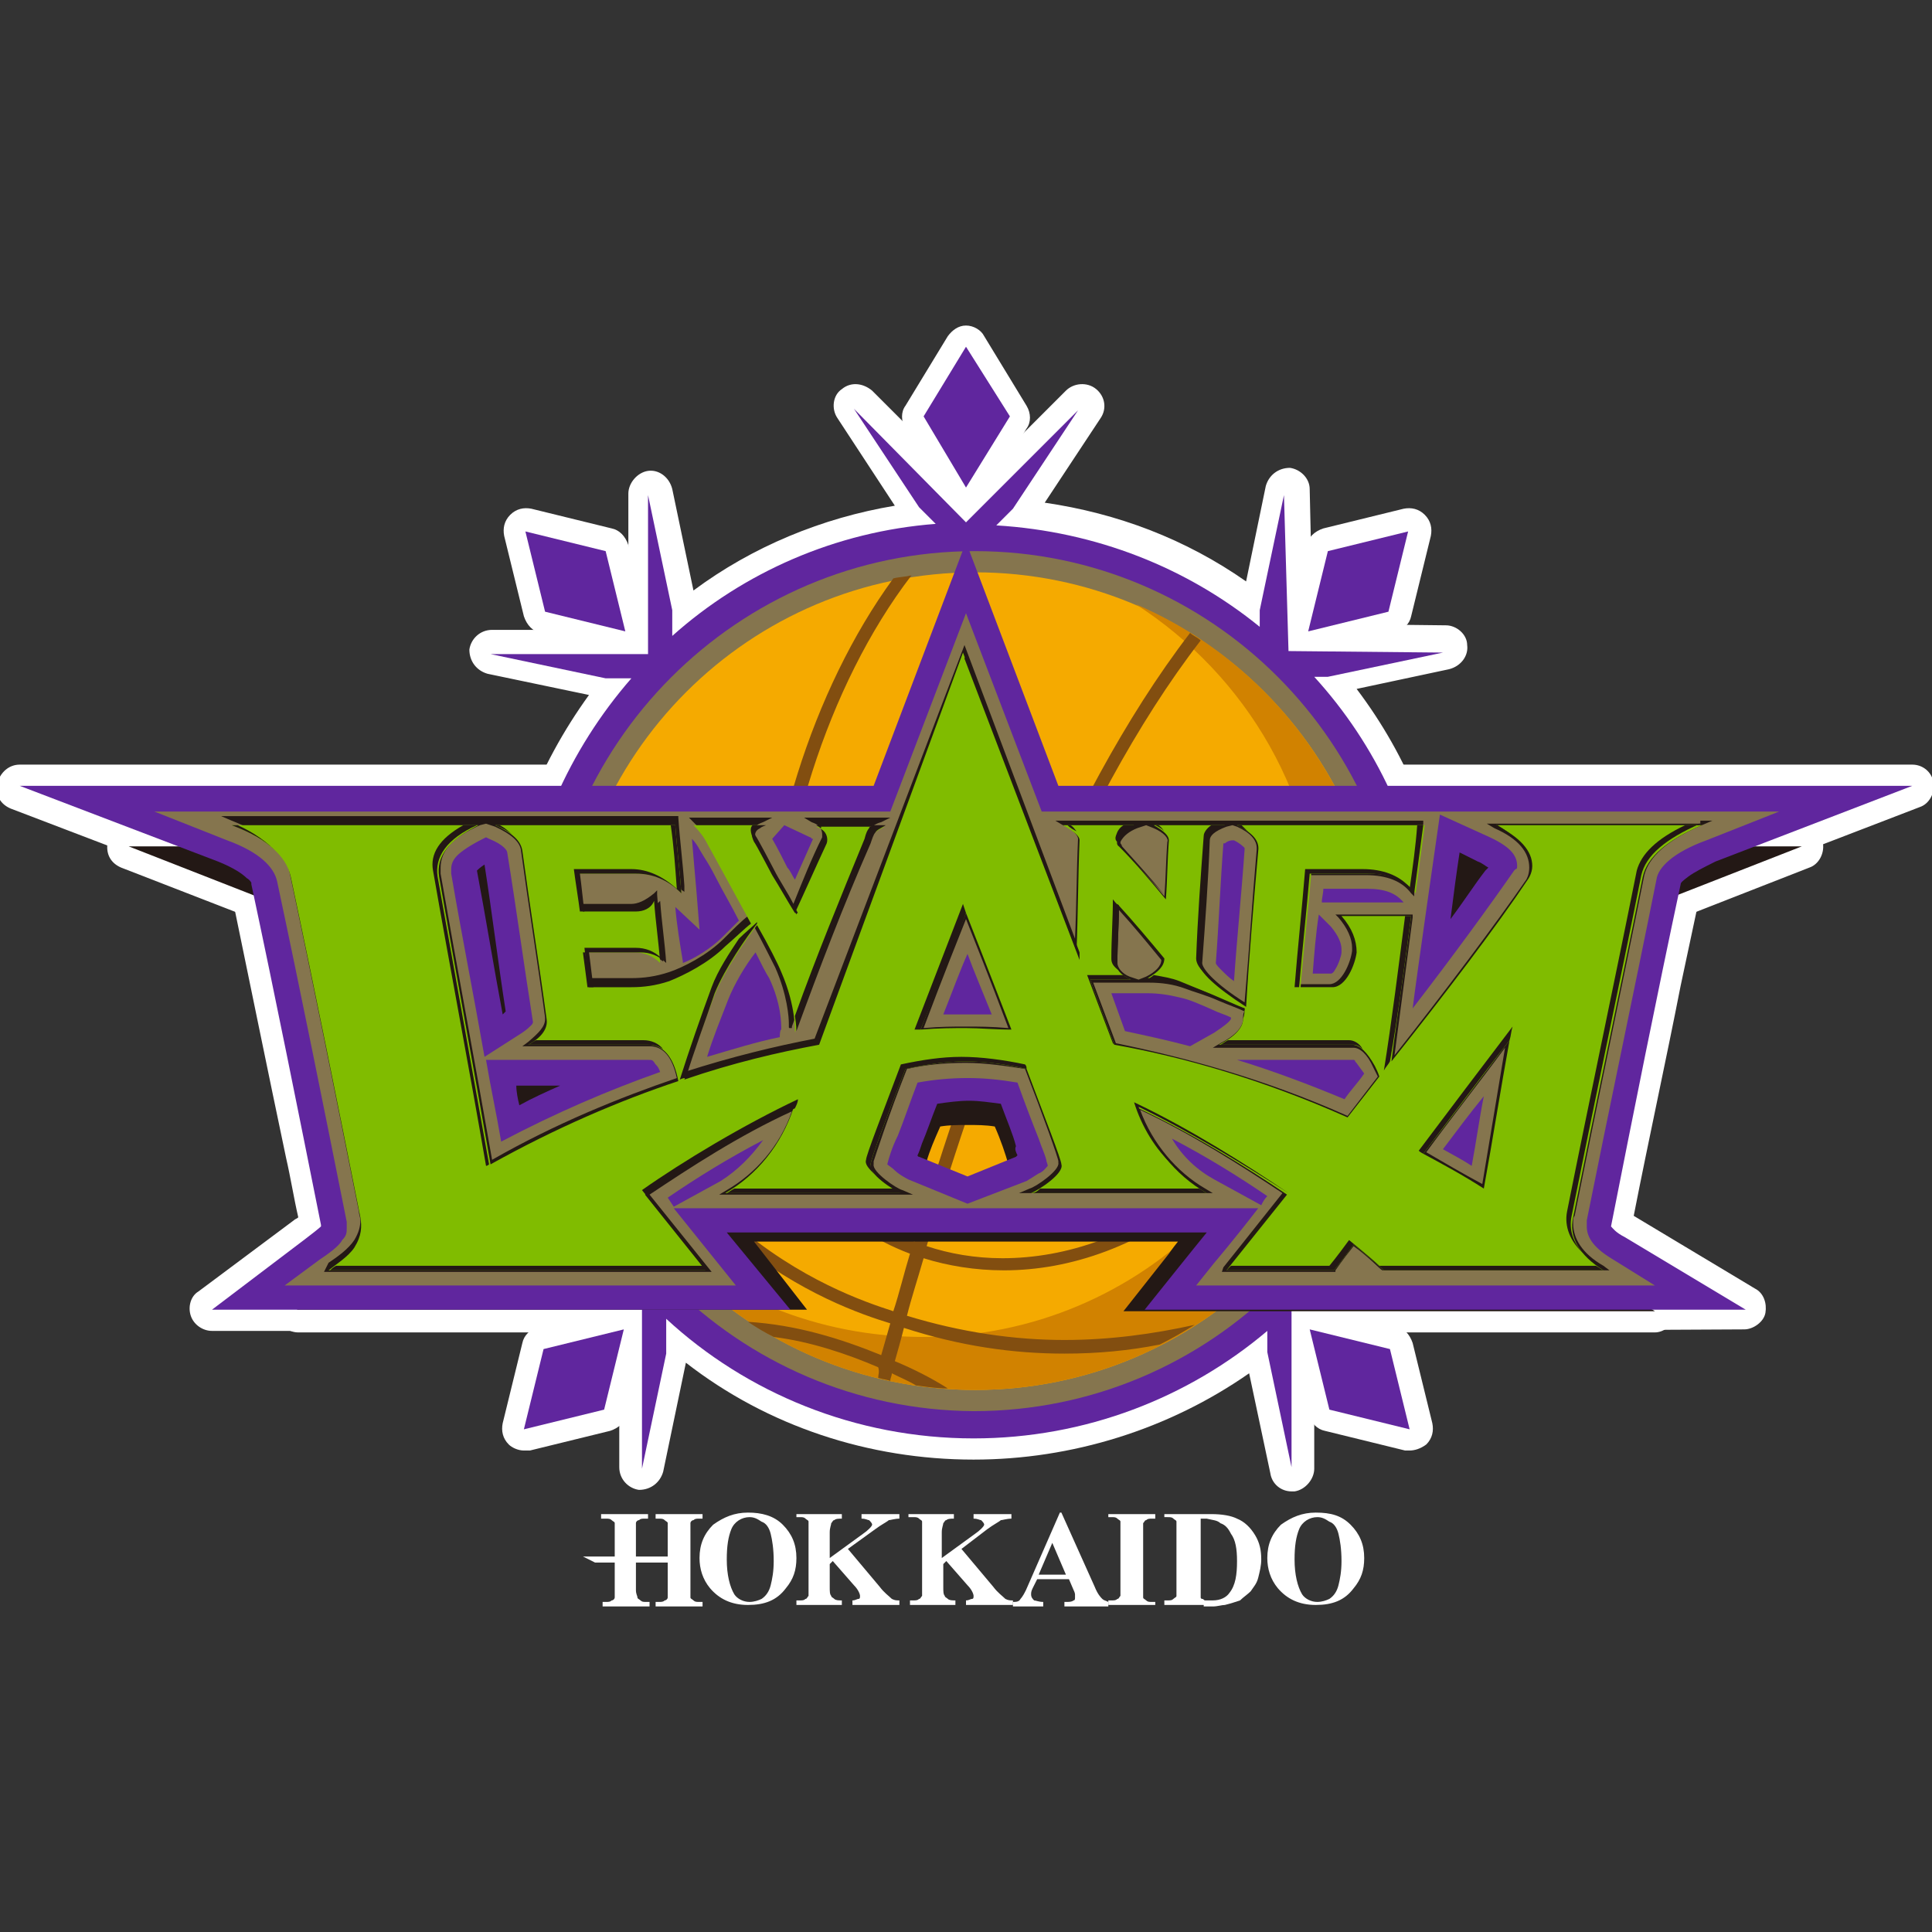 <?xml version="1.0" encoding="utf-8"?>
<!-- Generator: Adobe Illustrator 27.7.0, SVG Export Plug-In . SVG Version: 6.00 Build 0)  -->
<svg version="1.1" id="レイヤー_1" xmlns="http://www.w3.org/2000/svg" xmlns:xlink="http://www.w3.org/1999/xlink" x="0px"
	 y="0px" viewBox="0 0 127.6 127.6" style="enable-background:new 0 0 127.6 127.6;" xml:space="preserve">
<rect x="0" y="0" width="127.6" height="127.6" fill="#333333" stroke="none"/>
<style type="text/css">
	.st0{fill:#FFFFFF;}
	.st1{fill:#60269E;}
	.st2{fill-rule:evenodd;clip-rule:evenodd;fill:#85754E;}
	.st3{fill-rule:evenodd;clip-rule:evenodd;fill:#F5AA00;}
	.st4{fill-rule:evenodd;clip-rule:evenodd;fill:#D18200;}
	.st5{fill:#824E10;}
	.st6{fill:#231815;}
	.st7{fill:#85754E;}
	.st8{fill:#80BC00;}
</style>
<g>
	<path class="st0" d="M94.5,64.9c0,0,0-0.1,0-0.1c0-0.5,0-1,0-1.5l-0.2-2.1c-0.7-6.3-3.4-12-7.5-16.5h0.9l7.6-1.6l-10.2-0.1
		l-0.3-10.3l-1.6,7.6v1.1c-4.8-3.9-10.8-6.3-17.4-6.7l1.1-1.1l4.3-6.5l-7.4,7.4L56.4,27l4.3,6.5l1.1,1.1c-6.6,0.5-12.7,3.2-17.4,7.4
		v-1.7l-1.6-7.6l0,10.5H32.4l7.6,1.6h1.7c-4.1,4.7-6.8,10.7-7.4,17.2l-0.1,2.1c0,0.1,0,0.1,0,0.2l0,2.2c0.4,6.5,2.8,12.4,6.6,17.1
		l2,2.3c0,0,0,0,0,0l-0.4,0.1V97l1.6-7.6v-2.3C49.3,92,56.5,95,64.3,95c7.4,0,14.2-2.7,19.4-7.1v1.4l1.6,7.6V86.5
		c0.5-0.5,0.9-0.9,1.4-1.4l1.3-1.6c3.6-4.6,6-10.3,6.4-16.5L94.5,64.9z"/>
	<path class="st0" d="M85.3,98.5c-0.7,0-1.3-0.5-1.4-1.2l-1.4-6.6c-5.3,3.7-11.7,5.7-18.2,5.7c-6.9,0-13.6-2.2-19-6.4l-1.5,7.2
		c-0.2,0.7-0.8,1.2-1.6,1.2c-0.7-0.1-1.3-0.7-1.3-1.5V86.1c0,0,0,0,0,0l-1.2-1.4c0,0,0,0,0-0.1c-4.1-5.1-6.5-11.3-6.9-17.9
		c0,0,0,0,0-0.1l0-2.2c0,0,0,0,0-0.1l0-0.2c0,0,0-0.1,0-0.1l0.1-2.1c0,0,0,0,0-0.1c0.5-5.8,2.6-11.2,6-15.9l-6.7-1.4
		c-0.7-0.2-1.2-0.8-1.2-1.6c0.1-0.7,0.7-1.3,1.5-1.3h9l0-9c0-0.7,0.6-1.4,1.3-1.5c0.7-0.1,1.4,0.4,1.6,1.2l1.4,6.7
		c3.9-2.9,8.5-4.8,13.3-5.6l-3.8-5.8c-0.4-0.6-0.3-1.5,0.3-1.9c0.6-0.5,1.4-0.4,2,0.1l6.4,6.4l6.4-6.4c0.5-0.5,1.4-0.6,2-0.1
		c0.6,0.5,0.7,1.3,0.3,1.9l-3.7,5.6c4.8,0.7,9.3,2.4,13.3,5.2l1.3-6.3c0.2-0.7,0.8-1.2,1.6-1.2c0.7,0.1,1.3,0.7,1.3,1.4l0.2,8.9
		l8.8,0.1c0.7,0,1.4,0.6,1.4,1.3c0.1,0.7-0.4,1.4-1.2,1.6l-6.1,1.3c3.4,4.5,5.5,9.7,6.1,15.3c0,0,0,0,0,0l0.2,2.1c0,0,0,0,0,0.1
		c0,0.6,0,1.1,0,1.6c0,0.1,0,0.1,0,0.2l-0.1,2.1c0,0,0,0,0,0c-0.5,6.3-2.8,12.3-6.7,17.3c0,0,0,0,0,0L87.8,86c0,0,0,0,0,0
		c-0.3,0.3-0.6,0.7-1,1V97c0,0.7-0.6,1.4-1.3,1.5C85.4,98.5,85.4,98.5,85.3,98.5z M44.2,85.6c0.3,0.1,0.5,0.2,0.7,0.4
		c5.3,4.9,12.2,7.5,19.4,7.5c6.7,0,13.3-2.4,18.5-6.7c0.3-0.3,0.7-0.4,1.1-0.3c0-0.4,0.2-0.8,0.4-1c0.5-0.5,0.9-0.9,1.3-1.3l1.3-1.5
		c3.6-4.5,5.7-9.9,6.1-15.6l0.1-2.1c0,0,0,0,0,0c0-0.5,0-0.9,0-1.4l-0.2-2c-0.7-5.9-3.2-11.3-7.1-15.7c-0.3-0.3-0.4-0.8-0.3-1.2
		l-0.2,0c-0.8,0-1.4-0.6-1.4-1.4l0-0.3c-0.5,0.1-0.9,0-1.3-0.3c-4.7-3.8-10.5-6-16.6-6.3c-0.4,0-0.8-0.2-1-0.5
		c-0.3,0.2-0.6,0.3-0.9,0.3l0,0c-0.3,0-0.6-0.1-0.9-0.3c-0.2,0.3-0.6,0.5-1,0.5c-6.2,0.5-11.9,2.9-16.6,7c-0.3,0.3-0.7,0.4-1.1,0.4
		c-0.1,0.3-0.2,0.6-0.4,0.8c-0.2,0.2-0.5,0.4-0.8,0.4c0,0.4-0.1,0.8-0.4,1.1c-4.1,4.6-6.5,10.3-7.1,16.4l-0.1,2.1c0,0,0,0.1,0,0.1
		l0,0l0,2.1c0.4,5.9,2.5,11.6,6.2,16.2l2,2.3c0,0,0,0,0,0C44.1,85.2,44.2,85.4,44.2,85.6z"/>
	<polygon class="st0" points="93,35.1 87.7,36.4 86.4,41.7 91.7,40.4 	"/>
	<path class="st0" d="M86.4,43.1c-0.4,0-0.8-0.2-1-0.4c-0.4-0.4-0.5-0.9-0.4-1.4l1.3-5.3c0.1-0.5,0.5-0.9,1.1-1.1l5.3-1.3
		c0.5-0.1,1,0,1.4,0.4c0.4,0.4,0.5,0.9,0.4,1.4l-1.3,5.3c-0.1,0.5-0.5,0.9-1.1,1.1l-5.3,1.3C86.7,43.1,86.5,43.1,86.4,43.1z
		 M88.9,37.6l-0.5,2.1l2.1-0.5l0.5-2.1L88.9,37.6z"/>
	<polygon class="st0" points="41.3,41.7 40,36.4 34.7,35.1 36,40.4 	"/>
	<path class="st0" d="M41.3,43.1c-0.1,0-0.2,0-0.3,0l-5.3-1.3c-0.5-0.1-0.9-0.5-1.1-1.1l-1.3-5.3c-0.1-0.5,0-1,0.4-1.4
		c0.4-0.4,0.9-0.5,1.4-0.4l5.3,1.3c0.5,0.1,0.9,0.5,1.1,1.1l1.3,5.3c0.1,0.5,0,1-0.4,1.4C42,43,41.7,43.1,41.3,43.1z M37.2,39.2
		l2.1,0.5l-0.5-2.1l-2.1-0.5L37.2,39.2z"/>
	<polygon class="st0" points="86.5,87.8 87.8,93.1 93.1,94.4 91.8,89.1 	"/>
	<path class="st0" d="M93.1,95.8c-0.1,0-0.2,0-0.3,0l-5.3-1.3c-0.5-0.1-0.9-0.5-1.1-1.1l-1.3-5.3c-0.1-0.5,0-1,0.4-1.4
		c0.4-0.4,0.9-0.5,1.4-0.4l5.3,1.3c0.5,0.1,0.9,0.5,1.1,1.1l1.3,5.3c0.1,0.5,0,1-0.4,1.4C93.8,95.7,93.4,95.8,93.1,95.8z M89,91.9
		l2.1,0.5l-0.5-2.1l-2.1-0.5L89,91.9z"/>
	<polygon class="st0" points="66.7,27.5 63.8,22.9 61,27.5 63.8,32.2 	"/>
	<path class="st0" d="M63.8,33.6L63.8,33.6c-0.5,0-1-0.3-1.2-0.7l-2.8-4.6c-0.3-0.5-0.3-1.1,0-1.5l2.8-4.6c0.3-0.4,0.7-0.7,1.2-0.7
		c0.5,0,1,0.3,1.2,0.7l2.8,4.6c0.3,0.5,0.3,1.1,0,1.5l-2.8,4.6C64.8,33.4,64.4,33.6,63.8,33.6z M62.7,27.5l1.1,1.8l1.1-1.8l-1.1-1.8
		L62.7,27.5z"/>
	<polygon class="st0" points="34.6,94.4 39.9,93.1 41.2,87.8 35.9,89.1 	"/>
	<path class="st0" d="M34.6,95.8c-0.4,0-0.8-0.2-1-0.4c-0.4-0.4-0.5-0.9-0.4-1.4l1.3-5.3c0.1-0.5,0.5-0.9,1.1-1.1l5.3-1.3
		c0.5-0.1,1,0,1.4,0.4c0.4,0.4,0.5,0.9,0.4,1.4l-1.3,5.3c-0.1,0.5-0.5,0.9-1.1,1.1L35,95.8C34.9,95.8,34.8,95.8,34.6,95.8z
		 M37.1,90.3l-0.5,2.1l2.1-0.5l0.5-2.1L37.1,90.3z"/>
	<path class="st0" d="M101.5,81.6C101.5,81.6,101.5,81.6,101.5,81.6C101.5,81.6,101.5,81.6,101.5,81.6c1.3-6.7,2.7-13.4,4-20l0,0
		c0,0,0.1-0.2,0.4-0.4c0.3-0.2,0.9-0.5,1.6-0.8l11.5-4.5H69.2l-5.4-14.2l-5.4,14.2H8.5l11.5,4.5c0.9,0.3,1.4,0.7,1.7,0.9
		c0.2,0.1,0.2,0.2,0.3,0.3c0,0,0,0,0,0.1l0,0c1.4,6.6,2.7,13.2,4.1,19.9c0,0,0,0,0,0c0,0,0,0,0,0c-0.1,0.1-0.5,0.5-0.9,0.7l-5.6,4.2
		h33.7L49.8,82h28h0c-0.4,0.5-0.6,0.8-0.6,0.8l-3,3.8l35.1,0l-7.1-4.3C101.8,82,101.6,81.7,101.5,81.6 M66.8,77.5c0,0-0.1,0-0.1,0.1
		l-2.8,1.1L61,77.5c0,0-0.1,0-0.1-0.1c0.1-0.2,0.2-0.5,0.3-0.7c0.2-0.7,0.5-1.4,0.9-2.3c0.6-0.1,1.2-0.1,1.8-0.1
		c0.6,0,1.2,0,1.8,0.1c0.4,0.9,0.7,1.8,0.9,2.5C66.7,77.1,66.7,77.3,66.8,77.5L66.8,77.5z M92.1,63.6c0.2-1.4,0.4-2.8,0.5-3.9
		l1.1,0.5c0.3,0.1,0.4,0.2,0.6,0.3l-0.2,0.2C93.6,61.7,92.9,62.6,92.1,63.6L92.1,63.6z"/>
	<path class="st0" d="M74.2,88c-0.6,0-1.1-0.3-1.3-0.8S72.7,86,73,85.6l1.7-2.2H52.9l1.7,2.2c0.4,0.4,0.4,1,0.2,1.5
		C54.5,87.6,54,88,53.5,88H19.7c-0.6,0-1.2-0.4-1.4-1c-0.2-0.6,0-1.3,0.5-1.6l5.6-4.2c0,0,0,0,0,0c0.1,0,0.1-0.1,0.2-0.1L24,77.9
		c-1-5.1-2.1-10.4-3.2-15.5c-0.2-0.1-0.5-0.3-1.2-0.6L8,57.3c-0.7-0.3-1-0.9-0.9-1.6s0.7-1.2,1.4-1.2h48.9l5-13.3
		c0.2-0.6,0.8-0.9,1.4-0.9c0,0,0,0,0,0c0.6,0,1.2,0.4,1.4,0.9l5,13.3H119c0.7,0,1.3,0.5,1.4,1.2c0.1,0.7-0.3,1.4-0.9,1.6l-11.5,4.5
		c-0.7,0.3-1,0.5-1.2,0.6c-1.3,6.2-2.5,12.5-3.8,18.7l7,4.2c0.6,0.3,0.8,1,0.7,1.6c-0.2,0.6-0.8,1.1-1.4,1.1L74.2,88z M78.4,83.7
		L78.4,83.7L77.2,85l26.8,0l-2.6-1.6c-0.5-0.3-0.9-0.7-1.2-1v0c-0.1-0.1-0.2-0.3-0.2-0.4c-0.1-0.2-0.1-0.3-0.1-0.5
		c0-0.1,0-0.2,0-0.3c1.4-6.7,2.7-13.3,4.1-19.9c0-0.1,0.1-0.3,0.2-0.4c0.1-0.2,0.3-0.5,0.8-0.9c0.5-0.4,1.2-0.7,2-1l4.2-1.6h-42
		c-0.6,0-1.2-0.4-1.4-0.9l-4-10.6l-4,10.6c-0.2,0.6-0.8,0.9-1.4,0.9H16.4l4.2,1.6c0.9,0.4,1.7,0.8,2.2,1.2c0.2,0.2,0.4,0.4,0.5,0.6
		c0.1,0.1,0.2,0.3,0.2,0.5c1.1,5.3,2.2,10.7,3.3,16l0.8,4.1c0,0.1,0,0.2,0,0.2c0,0.4-0.2,0.8-0.5,1.1c-0.2,0.2-0.8,0.6-1.1,0.8
		l-2,1.5h26.3l-1.7-2.2c-0.4-0.4-0.4-1-0.2-1.5c0.2-0.5,0.8-0.8,1.3-0.8h28c0.6,0,1.1,0.3,1.3,0.8c0.2,0.5,0.2,1.1-0.2,1.5
		C78.6,83.4,78.4,83.6,78.4,83.7z M102.7,80.8C102.7,80.8,102.7,80.8,102.7,80.8C102.7,80.8,102.7,80.8,102.7,80.8z M63.8,80.1
		c-0.2,0-0.4,0-0.5-0.1l-2.9-1.1c-0.1,0-0.1,0-0.2-0.1c0,0-0.1-0.1-0.1-0.1c-0.6-0.4-0.9-1.1-0.6-1.7c0.1-0.2,0.2-0.5,0.3-0.7
		c0.2-0.7,0.5-1.4,0.9-2.3c0.2-0.5,0.6-0.9,1.2-0.9c0.7-0.1,1.4-0.1,2-0.1c0.6,0,1.3,0.1,2,0.1c0.5,0.1,1,0.4,1.2,0.9
		c0.4,0.9,0.7,1.8,0.9,2.5c0.1,0.2,0.1,0.4,0.2,0.5c0.2,0.4,0.1,0.9-0.2,1.3c-0.1,0.2-0.3,0.3-0.4,0.4c0,0-0.1,0-0.1,0.1
		c-0.1,0-0.1,0.1-0.2,0.1L64.4,80C64.2,80.1,64,80.1,63.8,80.1z M62.8,76.7l1.1,0.4l1.1-0.4c-0.1-0.3-0.2-0.5-0.3-0.8
		c-0.5,0-1,0-1.6,0C63,76.1,62.8,76.4,62.8,76.7z M92.1,65.1c-0.4,0-0.8-0.2-1.1-0.5l0,0c-0.3-0.3-0.4-0.7-0.4-1.2l0.2-1.8
		c0.1-0.7,0.2-1.4,0.3-2c0.1-0.5,0.3-0.9,0.8-1.1c0.4-0.2,0.9-0.2,1.3,0l1.1,0.5c0.3,0.1,0.6,0.3,0.8,0.4c0.3,0.2,0.5,0.6,0.6,0.9
		c0.1,0.4,0,0.8-0.2,1.1l-0.2,0.2c-0.6,0.8-1.2,1.7-2,2.8C93,64.9,92.6,65.1,92.1,65.1C92.2,65.1,92.1,65.1,92.1,65.1z"/>
	<path class="st0" d="M106.4,81C106.4,81,106.4,80.9,106.4,81C106.4,80.9,106.4,80.9,106.4,81c1.5-7.6,3-15.1,4.6-22.6l0,0
		c0-0.1,0.1-0.2,0.5-0.5c0.4-0.3,1-0.6,1.8-1l13-5H69.9l-6.1-16.1l-6.1,16.1H1.3l13.1,5c1,0.4,1.6,0.8,1.9,1.1
		c0.2,0.1,0.3,0.3,0.3,0.3c0,0,0,0.1,0,0.1l0,0c1.6,7.5,3.1,15,4.6,22.5c0,0,0,0,0,0.1c0,0,0,0,0,0c-0.1,0.1-0.6,0.5-1,0.8L14,86.5
		h38.2L48,81.4h31.7h0c-0.5,0.6-4.1,5.1-4.1,5.1l39.7,0l-8-4.8C106.7,81.4,106.5,81.1,106.4,81 M33.2,67c-0.6-3.2-1.1-6.3-1.7-9.5
		c0.1-0.1,0.2-0.2,0.5-0.4c0.5,3.2,0.9,6.5,1.4,9.7L33.2,67z M34.3,73c-0.1-0.4-0.2-0.9-0.2-1.3h0.9H37C36.1,72.1,35.2,72.5,34.3,73
		 M67.2,76.3c0,0-0.1,0.1-0.1,0.1l-3.2,1.3l-3.2-1.3c0,0-0.1,0-0.1-0.1c0.1-0.2,0.2-0.5,0.3-0.8c0.3-0.7,0.6-1.6,1-2.6
		c0.7-0.1,1.4-0.2,2.1-0.2c0.7,0,1.3,0.1,2.1,0.2c0.4,1.1,0.8,2,1,2.8C67,75.9,67.1,76.1,67.2,76.3C67.2,76.3,67.2,76.3,67.2,76.3
		 M98.1,57.5c-0.7,0.9-1.4,2-2.3,3.2l0,0c0.2-1.6,0.4-3.1,0.6-4.4l1.2,0.6c0.3,0.1,0.5,0.3,0.7,0.4L98.1,57.5z"/>
	<path class="st0" d="M75.5,88c-0.6,0-1.1-0.3-1.3-0.8C74,86.6,74,86,74.4,85.6l2.2-2.7H51.1l2.2,2.7c0.4,0.4,0.4,1,0.2,1.5
		c-0.2,0.5-0.8,0.8-1.3,0.8H14c-0.6,0-1.2-0.4-1.4-1c-0.2-0.6,0-1.3,0.5-1.6l6.3-4.7c0,0,0,0,0,0c0.1-0.1,0.2-0.1,0.3-0.2
		c-0.3-1.3-0.5-2.6-0.8-3.9c-1.2-5.7-2.4-11.6-3.6-17.4c-0.2-0.1-0.6-0.4-1.5-0.7l-13.1-5c-0.7-0.3-1-0.9-0.9-1.6
		C0,51,0.6,50.5,1.3,50.5h55.4l5.7-15.1c0.2-0.6,0.8-0.9,1.4-0.9s1.2,0.4,1.4,0.9L71,50.5h55.3c0.7,0,1.3,0.5,1.4,1.2
		c0.1,0.7-0.3,1.4-0.9,1.6l-13,5c-0.9,0.3-1.3,0.6-1.5,0.7l-1.3,6.1c-1,5.1-2.1,10.1-3.1,15.2c0,0,0,0,0,0l8,4.8
		c0.6,0.3,0.8,1,0.7,1.6s-0.8,1.1-1.4,1.1L75.5,88z M48,79.9h31.7c0.6,0,1.1,0.3,1.3,0.8c0.2,0.5,0.2,1.1-0.2,1.5L78.6,85l31.4,0
		l-3.5-2.1c-0.6-0.4-1-0.7-1.2-1.1c0,0,0,0,0,0c-0.1-0.1-0.2-0.3-0.2-0.6c0-0.1,0-0.2,0-0.3c0-0.1,0-0.2,0-0.3h0
		c1.1-5.3,2.2-10.7,3.3-16l1.3-6.5c0,0,0,0,0-0.1c0-0.1,0.1-0.2,0.1-0.3c0.2-0.3,0.5-0.7,0.9-1c0.5-0.4,1.3-0.8,2.2-1.2l5.7-2.2
		H69.9c-0.6,0-1.2-0.4-1.4-0.9L63.8,40l-4.7,12.5c-0.2,0.6-0.8,0.9-1.4,0.9H9.2l5.7,2.2c1,0.4,1.8,0.8,2.4,1.3
		c0.2,0.2,0.4,0.4,0.6,0.6c0,0,0,0,0,0.1c0.1,0.1,0.2,0.3,0.2,0.5c1.3,5.9,2.5,12,3.7,17.8c0.3,1.6,0.6,3.1,1,4.7l0,0.1
		c0.1,0.3,0,0.7-0.2,1c0,0.1-0.1,0.2-0.2,0.2c0,0,0,0-0.1,0.1c-0.2,0.2-0.9,0.7-1.2,1L18.4,85h30.7l-2.2-2.7c-0.4-0.4-0.4-1-0.2-1.5
		C46.9,80.2,47.5,79.9,48,79.9z M112.2,59.2L112.2,59.2L112.2,59.2z M15.2,58.7C15.2,58.7,15.2,58.7,15.2,58.7
		C15.2,58.7,15.2,58.7,15.2,58.7z M63.9,79.1c-0.2,0-0.4,0-0.5-0.1l-3.2-1.3c-0.1,0-0.1-0.1-0.2-0.1c0,0-0.1-0.1-0.2-0.1
		c-0.6-0.4-0.8-1.1-0.6-1.7c0.1-0.2,0.2-0.5,0.3-0.8c0.3-0.7,0.6-1.6,1-2.6c0.2-0.5,0.6-0.9,1.2-0.9c0.8-0.1,1.6-0.2,2.3-0.2
		c0.7,0,1.5,0.1,2.3,0.2c0.5,0.1,1,0.4,1.2,0.9c0.4,1.1,0.8,2.1,1.1,2.8l0.2,0.6c0.1,0.2,0.1,0.3,0.1,0.5c0,0.5-0.3,1-0.7,1.2
		c-0.1,0-0.1,0.1-0.1,0.1c-0.1,0-0.1,0.1-0.2,0.1L64.4,79C64.2,79.1,64,79.1,63.9,79.1z M62.4,75.5l1.5,0.6l1.5-0.6
		c-0.1-0.4-0.3-0.8-0.5-1.2c-0.7-0.1-1.3-0.1-2,0C62.7,74.7,62.5,75.1,62.4,75.5z M34.3,74.4c-0.2,0-0.4-0.1-0.7-0.2
		c-0.4-0.2-0.7-0.6-0.8-1c-0.1-0.4-0.1-0.7-0.2-1.1l0-0.2c-0.1-0.4,0-0.9,0.3-1.2c0.3-0.3,0.7-0.5,1.1-0.5h3c0.7,0,1.3,0.5,1.4,1.2
		c0.1,0.7-0.2,1.4-0.8,1.6c-0.9,0.4-1.8,0.8-2.7,1.3C34.7,74.4,34.5,74.4,34.3,74.4z M33.2,68.5c-0.2,0-0.4,0-0.6-0.1
		c-0.4-0.2-0.8-0.6-0.9-1.1l-1.7-9.5c-0.1-0.5,0.1-0.9,0.4-1.3c0.2-0.2,0.6-0.5,0.8-0.6c0.4-0.3,0.9-0.3,1.4-0.1
		c0.4,0.2,0.7,0.6,0.8,1.1l0.7,4.6c0.2,1.7,0.5,3.4,0.7,5.1c0.1,0.6-0.2,1.1-0.7,1.4L34,68.3C33.8,68.4,33.5,68.5,33.2,68.5z
		 M95.8,62.1c-0.4,0-0.8-0.2-1.1-0.5l0,0c-0.3-0.3-0.4-0.7-0.4-1.2c0.1-0.9,0.3-1.8,0.4-2.7l0.2-1.7c0.1-0.5,0.3-0.9,0.8-1.1
		c0.4-0.2,0.9-0.2,1.3,0l1.2,0.6c0.3,0.2,0.6,0.3,0.9,0.5c0.7,0.5,0.8,1.4,0.4,2l-0.2,0.3c0,0,0,0,0,0c-0.6,0.9-1.4,2-2.3,3.2
		C96.7,61.9,96.3,62.1,95.8,62.1C95.9,62.1,95.8,62.1,95.8,62.1z"/>
	<path class="st1" d="M94.5,64.9c0,0,0-0.1,0-0.1c0-0.5,0-1,0-1.5l-0.2-2.1c-0.7-6.3-3.4-12-7.5-16.5h0.9l7.6-1.6l-10.2-0.1
		l-0.3-10.3l-1.6,7.6v1.1c-4.8-3.9-10.8-6.3-17.4-6.7l1.1-1.1l4.3-6.5l-7.4,7.4L56.4,27l4.3,6.5l1.1,1.1c-6.6,0.5-12.7,3.2-17.4,7.4
		v-1.7l-1.6-7.6l0,10.5H32.4l7.6,1.6h1.7c-4.1,4.7-6.8,10.7-7.4,17.2l-0.1,2.1c0,0.1,0,0.1,0,0.2l0,2.2c0.4,6.5,2.8,12.4,6.6,17.1
		l2,2.3c0,0,0,0,0,0l-0.4,0.1V97l1.6-7.6v-2.3C49.3,92,56.5,95,64.3,95c7.4,0,14.2-2.7,19.4-7.1v1.4l1.6,7.6V86.5
		c0.5-0.5,0.9-0.9,1.4-1.4l1.3-1.6c3.6-4.6,6-10.3,6.4-16.5L94.5,64.9z"/>
	<polygon class="st1" points="93,35.1 87.7,36.4 86.4,41.7 91.7,40.4 	"/>
	<polygon class="st1" points="41.3,41.7 40,36.4 34.7,35.1 36,40.4 	"/>
	<polygon class="st1" points="86.5,87.8 87.8,93.1 93.1,94.4 91.8,89.1 	"/>
	<polygon class="st1" points="66.7,27.5 63.8,22.9 61,27.5 63.8,32.2 	"/>
	<polygon class="st1" points="34.6,94.4 39.9,93.1 41.2,87.8 35.9,89.1 	"/>
	<path class="st2" d="M92.7,64.8c0,15.7-12.7,28.4-28.4,28.4C48.7,93.1,36,80.4,36,64.8s12.7-28.4,28.4-28.4
		C80,36.4,92.7,49.1,92.7,64.8"/>
	<path class="st3" d="M91.4,64.8c0,14.9-12.1,27-27,27c-14.9,0-27-12.1-27-27c0-14.9,12.1-27,27-27C79.3,37.8,91.4,49.8,91.4,64.8"
		/>
	<path class="st4" d="M75,39.9c7.3,4.7,12.2,12.8,12.2,22.2c0,14.5-11.7,26.2-26.2,26.2c-7,0-13.4-2.7-18.1-7.2
		c4.9,6.5,12.7,10.7,21.5,10.7c14.9,0,27-12.1,27-27C91.4,53.6,84.6,44,75,39.9"/>
	<path class="st5" d="M59.7,87.7c3.7,1.2,7.2,1.7,10.6,1.7c2.2,0,4.3-0.2,6.3-0.6c0.8-0.4,1.5-0.8,2.3-1.3c-2.7,0.6-5.6,1-8.6,1
		c-3.3,0-6.8-0.5-10.4-1.6c0.3-1.2,0.7-2.4,1.1-3.8c1.6,0.5,3.4,0.8,5.3,0.8h0c4.4,0,9.1-1.6,13.6-5.3c4.8-4,8.7-10.1,11.4-15.1
		c0-0.5-0.1-1.1-0.1-1.6c-0.2,0.5-0.5,0.9-0.7,1.4C87.8,68.3,84,74.2,79.3,78c-4.3,3.6-8.9,5.1-13.1,5.1c-1.8,0-3.5-0.3-5-0.8
		c3.6-12.2,9.6-29,18.1-40c-0.2-0.2-0.5-0.3-0.7-0.5C70,53,64,69.8,60.4,82c-2.2-0.9-4.1-2.2-5.5-3.9c-2.4-2.9-3.6-7.6-3.6-12.9
		c0-9,3.3-19.9,8.9-27.2c-0.4,0.1-0.8,0.1-1.2,0.2c-5.4,7.4-8.6,18-8.6,27c0,5.5,1.2,10.3,3.8,13.5c1.5,1.8,3.5,3.2,5.9,4.1
		c-0.4,1.3-0.7,2.6-1.1,3.8c-3.7-1.2-17.3-5.8-21.5-25.9c-0.1,0.9-0.2,1.7-0.3,2.6c4.9,18.5,18,23,21.6,24.1
		c-0.2,0.7-0.4,1.4-0.6,2.1c-2.7-1.1-5.6-2-8.8-2.2c0.6,0.4,1.1,0.7,1.7,1c2.4,0.3,4.8,1.1,6.9,2C58.1,90.6,58,90.8,58,91
		c0.3,0.1,0.5,0.1,0.8,0.2c0-0.2,0.1-0.3,0.1-0.5c0.6,0.3,1.1,0.5,1.6,0.8c0.7,0.1,1.4,0.2,2.1,0.2c-1.1-0.7-2.3-1.3-3.5-1.8
		C59.3,89.2,59.5,88.5,59.7,87.7"/>
	<path class="st0" d="M49.4,99.9c0.9,0,1.7,0.2,2.3,0.8c0.6,0.6,0.9,1.3,0.9,2.2c0,0.8-0.2,1.4-0.7,2c-0.6,0.8-1.4,1.1-2.5,1.1
		c-1.1,0-1.9-0.4-2.5-1.1c-0.5-0.6-0.7-1.3-0.7-2c0-0.9,0.3-1.6,0.9-2.2C47.8,100.2,48.5,99.9,49.4,99.9 M49.5,100.2
		c-0.5,0-1,0.3-1.2,0.8c-0.2,0.5-0.3,1.1-0.3,2c0,1,0.2,1.8,0.5,2.3c0.2,0.3,0.6,0.5,1,0.5c0.3,0,0.6-0.1,0.8-0.2
		c0.3-0.2,0.5-0.5,0.6-0.9c0.1-0.4,0.2-0.9,0.2-1.6c0-0.8-0.1-1.4-0.2-1.8c-0.1-0.4-0.3-0.7-0.6-0.8C50,100.3,49.8,100.2,49.5,100.2
		"/>
	<path class="st0" d="M56,102.3l2.1,2.5c0.3,0.4,0.6,0.6,0.8,0.8c0.2,0.1,0.3,0.1,0.5,0.1v0.3h-3.1v-0.3c0.2,0,0.3-0.1,0.4-0.1
		c0.1,0,0.1-0.1,0.1-0.2c0-0.1-0.1-0.4-0.4-0.7l-1.4-1.6l-0.2,0.2v1.5c0,0.3,0,0.5,0.1,0.6c0,0.1,0.1,0.1,0.2,0.2
		c0.1,0.1,0.3,0.1,0.5,0.1v0.3h-3v-0.3h0.2c0.2,0,0.3,0,0.4-0.1c0.1,0,0.1-0.1,0.2-0.2c0-0.1,0-0.3,0-0.6v-3.7c0-0.3,0-0.5,0-0.6
		c0-0.1-0.1-0.1-0.2-0.2c-0.1-0.1-0.2-0.1-0.4-0.1h-0.2V100h3v0.3c-0.2,0-0.4,0-0.5,0.1c-0.1,0-0.1,0.1-0.2,0.2
		c0,0.1-0.1,0.3-0.1,0.6v1.7l2.2-1.6c0.3-0.2,0.6-0.5,0.6-0.6c0-0.1-0.1-0.2-0.2-0.3c-0.1,0-0.2-0.1-0.5-0.1V100h2.5v0.3
		c-0.3,0-0.6,0.1-0.7,0.1c-0.1,0.1-0.5,0.3-0.9,0.6L56,102.3z"/>
	<path class="st0" d="M63.5,102.3l2.1,2.5c0.3,0.4,0.6,0.6,0.8,0.8c0.2,0.1,0.3,0.1,0.5,0.1v0.3h-3.1v-0.3c0.2,0,0.3-0.1,0.4-0.1
		c0.1,0,0.1-0.1,0.1-0.2c0-0.1-0.1-0.4-0.4-0.7l-1.4-1.6l-0.2,0.2v1.5c0,0.3,0,0.5,0.1,0.6c0,0.1,0.1,0.1,0.2,0.2
		c0.1,0.1,0.3,0.1,0.5,0.1v0.3h-3v-0.3h0.2c0.2,0,0.3,0,0.4-0.1c0.1,0,0.1-0.1,0.2-0.2c0-0.1,0-0.3,0-0.6v-3.7c0-0.3,0-0.5,0-0.6
		c0-0.1-0.1-0.1-0.2-0.2c-0.1-0.1-0.2-0.1-0.4-0.1H60V100h3v0.3c-0.2,0-0.4,0-0.5,0.1c-0.1,0-0.1,0.1-0.2,0.2c0,0.1-0.1,0.3-0.1,0.6
		v1.7l2.2-1.6c0.3-0.2,0.6-0.5,0.6-0.6c0-0.1-0.1-0.2-0.2-0.3c-0.1,0-0.2-0.1-0.5-0.1V100h2.5v0.3c-0.3,0-0.6,0.1-0.7,0.1
		c-0.1,0.1-0.5,0.3-0.9,0.6L63.5,102.3z"/>
	<path class="st0" d="M70.6,104.3h-2.1l-0.3,0.6c-0.1,0.2-0.1,0.3-0.1,0.4c0,0.2,0.1,0.3,0.2,0.4c0.1,0,0.3,0.1,0.6,0.1v0.3h-2v-0.3
		c0.2,0,0.4,0,0.5-0.2c0.1-0.1,0.3-0.4,0.5-0.9l2.1-4.8h0.1l2.2,4.9c0.2,0.5,0.4,0.7,0.5,0.8c0.1,0.1,0.2,0.1,0.4,0.2v0.3h-2.9v-0.3
		h0.1c0.2,0,0.4,0,0.5-0.1c0.1,0,0.1-0.1,0.1-0.2c0-0.1,0-0.1,0-0.2c0,0,0-0.1-0.1-0.3L70.6,104.3z M70.4,104l-0.9-2.1l-0.9,2.1
		H70.4z"/>
	<path class="st0" d="M76.3,105.7v0.3h-3.1v-0.3h0.2c0.2,0,0.3,0,0.4-0.1c0.1,0,0.1-0.1,0.2-0.2c0-0.1,0-0.3,0-0.6v-3.7
		c0-0.3,0-0.5,0-0.6c0-0.1-0.1-0.1-0.2-0.2c-0.1-0.1-0.2-0.1-0.4-0.1h-0.2V100h3.1v0.3h-0.2c-0.2,0-0.3,0-0.4,0.1
		c-0.1,0-0.1,0.1-0.2,0.2c0,0.1,0,0.3,0,0.6v3.7c0,0.3,0,0.5,0,0.6c0,0.1,0.1,0.1,0.2,0.2c0.1,0.1,0.2,0.1,0.4,0.1H76.3z"/>
	<path class="st0" d="M79.5,106h-2.6v-0.3h0.2c0.2,0,0.3,0,0.4-0.1c0.1-0.1,0.2-0.1,0.2-0.2c0-0.1,0-0.2,0-0.6v-3.7
		c0-0.3,0-0.5,0-0.6c0-0.1-0.1-0.1-0.2-0.2c-0.1-0.1-0.2-0.1-0.4-0.1h-0.2V100h2.3H80c0.7,0,1.3,0.1,1.7,0.3
		c0.5,0.2,0.9,0.6,1.2,1.1c0.3,0.5,0.4,1,0.4,1.6c0,0.4-0.1,0.8-0.2,1.2c-0.1,0.4-0.3,0.6-0.5,0.9c-0.2,0.2-0.5,0.4-0.7,0.6
		c-0.3,0.1-0.6,0.2-1,0.3c-0.2,0-0.5,0.1-0.8,0.1H79.5z M79.7,100.3c0,0-0.4,0-0.4,0v4.7c0,0.2,0,0.4,0,0.5c0,0.1,0.1,0.1,0.1,0.1
		c0.1,0,0.1,0.1,0.2,0.1c0,0,0.4,0,0.5,0c0.5,0,0.9-0.2,1.1-0.5c0.4-0.5,0.5-1.2,0.5-2.1c0-0.8-0.1-1.4-0.4-1.8
		c-0.2-0.4-0.4-0.6-0.7-0.7C80.4,100.4,80.1,100.4,79.7,100.3"/>
	<path class="st0" d="M86.9,99.9c1,0,1.7,0.2,2.3,0.8c0.6,0.6,0.9,1.3,0.9,2.2c0,0.8-0.2,1.4-0.7,2c-0.6,0.8-1.4,1.1-2.5,1.1
		c-1.1,0-1.9-0.4-2.5-1.1c-0.5-0.6-0.7-1.3-0.7-2c0-0.9,0.3-1.6,0.9-2.2C85.3,100.2,86,99.9,86.9,99.9 M87,100.2
		c-0.5,0-1,0.3-1.2,0.8c-0.2,0.5-0.3,1.1-0.3,2c0,1,0.2,1.8,0.5,2.3c0.2,0.3,0.6,0.5,1,0.5c0.3,0,0.6-0.1,0.8-0.2
		c0.3-0.2,0.5-0.5,0.6-0.9c0.1-0.4,0.2-0.9,0.2-1.6c0-0.8-0.1-1.4-0.2-1.8c-0.1-0.4-0.3-0.7-0.6-0.8C87.5,100.3,87.3,100.2,87,100.2
		"/>
	<path class="st0" d="M45.6,100.6c0-0.1,0.1-0.2,0.2-0.2c0.1-0.1,0.2-0.1,0.4-0.1h0.2V100h-3.1v0.3h0.2c0.2,0,0.3,0,0.4,0.1
		c0.1,0.1,0.2,0.1,0.2,0.2c0,0.1,0,0.3,0,0.6v1.6H42v-1.6c0-0.3,0-0.5,0-0.6c0-0.1,0.1-0.2,0.2-0.2c0.1-0.1,0.2-0.1,0.4-0.1h0.2V100
		h-3.1v0.3H40c0.2,0,0.3,0,0.4,0.1c0.1,0.1,0.2,0.1,0.2,0.2c0,0.1,0,0.3,0,0.6v1.6h-2.1l0.8,0.4h1.3v1.8c0,0.3,0,0.4,0,0.5
		c0,0.1-0.1,0.2-0.2,0.2c-0.1,0.1-0.2,0.1-0.4,0.1h-0.2v0.3h3.1v-0.3h-0.2c-0.2,0-0.3,0-0.4-0.1c-0.1-0.1-0.2-0.1-0.2-0.2
		c0-0.1-0.1-0.2-0.1-0.5v-1.8h2.1v1.8c0,0.3,0,0.4,0,0.5c0,0.1-0.1,0.2-0.2,0.2c-0.1,0.1-0.2,0.1-0.4,0.1h-0.2v0.3h3.1v-0.3h-0.2
		c-0.2,0-0.3,0-0.4-0.1c-0.1-0.1-0.2-0.1-0.2-0.2c0-0.1,0-0.2,0-0.5v-3.8C45.6,100.8,45.6,100.6,45.6,100.6"/>
	<path class="st6" d="M101.5,81.6C101.5,81.6,101.5,81.6,101.5,81.6C101.5,81.6,101.5,81.6,101.5,81.6c1.3-6.7,2.7-13.4,4-20l0,0
		c0,0,0.1-0.2,0.4-0.4c0.3-0.2,0.9-0.5,1.6-0.8l11.5-4.5H69.2l-5.4-14.2l-5.4,14.2H8.5l11.5,4.5c0.9,0.3,1.4,0.7,1.7,0.9
		c0.2,0.1,0.2,0.2,0.3,0.3c0,0,0,0,0,0.1l0,0c1.4,6.6,2.7,13.2,4.1,19.9c0,0,0,0,0,0c0,0,0,0,0,0c-0.1,0.1-0.5,0.5-0.9,0.7l-5.6,4.2
		h33.7L49.8,82h28h0c-0.4,0.5-0.6,0.8-0.6,0.8l-3,3.8l35.1,0l-7.1-4.3C101.8,82,101.6,81.7,101.5,81.6 M66.8,77.5c0,0-0.1,0-0.1,0.1
		l-2.8,1.1L61,77.5c0,0-0.1,0-0.1-0.1c0.1-0.2,0.2-0.5,0.3-0.7c0.2-0.7,0.5-1.4,0.9-2.3c0.6-0.1,1.2-0.1,1.8-0.1
		c0.6,0,1.2,0,1.8,0.1c0.4,0.9,0.7,1.8,0.9,2.5C66.7,77.1,66.7,77.3,66.8,77.5L66.8,77.5z M92.1,63.6c0.2-1.4,0.4-2.8,0.5-3.9
		l1.1,0.5c0.3,0.1,0.4,0.2,0.6,0.3l-0.2,0.2C93.6,61.7,92.9,62.6,92.1,63.6L92.1,63.6z"/>
	<path class="st1" d="M106.4,81C106.4,81,106.4,80.9,106.4,81C106.4,80.9,106.4,80.9,106.4,81c1.5-7.6,3-15.1,4.6-22.6l0,0
		c0-0.1,0.1-0.2,0.5-0.5c0.4-0.3,1-0.6,1.8-1l13-5H69.9l-6.1-16.1l-6.1,16.1H1.3l13.1,5c1,0.4,1.6,0.8,1.9,1.1
		c0.2,0.1,0.3,0.3,0.3,0.3c0,0,0,0.1,0,0.1l0,0c1.6,7.5,3.1,15,4.6,22.5c0,0,0,0,0,0.1c0,0,0,0,0,0c-0.1,0.1-0.6,0.5-1,0.8L14,86.5
		h38.2L48,81.4h31.7h0c-0.5,0.6-4.1,5.1-4.1,5.1l39.7,0l-8-4.8C106.7,81.4,106.5,81.1,106.4,81 M33.2,67c-0.6-3.2-1.1-6.3-1.7-9.5
		c0.1-0.1,0.2-0.2,0.5-0.4c0.5,3.2,0.9,6.5,1.4,9.7L33.2,67z M34.3,73c-0.1-0.4-0.2-0.9-0.2-1.3h0.9H37C36.1,72.1,35.2,72.5,34.3,73
		 M67.2,76.3c0,0-0.1,0.1-0.1,0.1l-3.2,1.3l-3.2-1.3c0,0-0.1,0-0.1-0.1c0.1-0.2,0.2-0.5,0.3-0.8c0.3-0.7,0.6-1.6,1-2.6
		c0.7-0.1,1.4-0.2,2.1-0.2c0.7,0,1.3,0.1,2.1,0.2c0.4,1.1,0.8,2,1,2.8C67,75.9,67.1,76.1,67.2,76.3C67.2,76.3,67.2,76.3,67.2,76.3
		 M98.1,57.5c-0.7,0.9-1.4,2-2.3,3.2l0,0c0.2-1.6,0.4-3.1,0.6-4.4l1.2,0.6c0.3,0.1,0.5,0.3,0.7,0.4L98.1,57.5z"/>
	<path class="st7" d="M68.8,53.6l-5-13.1l-5,13.1H10.2l4.8,1.9c2.2,0.8,3.1,1.8,3.3,2.7c1.6,7.5,3.1,15,4.6,22.5c0,0.2,0,0.3,0,0.4
		c0,0.3,0,0.5-0.3,0.8c-0.2,0.4-0.9,0.9-1.5,1.3l-2.3,1.7h29.8l-4.1-5.1H48h11.6h4.2h4.3h11.6h3.4c-1.7,2.2-2.9,3.6-2.9,3.6L79,84.9
		h30.3l-2.9-1.8c-1.3-0.8-1.6-1.5-1.6-2.1c0-0.1,0-0.2,0-0.4c1.5-7.5,3.1-15,4.6-22.5c0.1-0.8,1.1-1.8,3.3-2.6l4.8-1.9H68.8z
		 M98,72.4c-0.3,1.5-0.5,3-0.8,4.6c-0.6-0.4-1.2-0.7-1.9-1.1C96.2,74.7,97.1,73.5,98,72.4 M87.9,61.2c0.5,0.6,0.7,1.1,0.7,1.5
		c0,0,0,0.1,0,0.2v0c0,0.2-0.2,0.8-0.4,1.1c-0.1,0.2-0.2,0.3-0.3,0.3c0,0,0,0-0.1,0h-1.1c0.1-1.3,0.2-2.6,0.4-3.9L87.9,61.2z
		 M92.7,59.6c-1.4,0-2.7,0-4.1,0l-1.3,0c0-0.3,0.1-0.6,0.1-0.9h2.9C91.5,58.7,92.2,59,92.7,59.6 M90.1,70.9
		c-0.4,0.6-0.9,1.1-1.3,1.7c-2.4-1-4.8-1.9-7.1-2.6h7.7c0,0,0.1,0,0.1,0.1C89.6,70.2,89.8,70.5,90.1,70.9
		C90,70.9,90.1,70.9,90.1,70.9 M80.2,68.2l-1.6,0.9c-1.5-0.4-2.9-0.7-4.3-1l-0.9-2.5h2.4c0.7,0,1.4,0.1,2.2,0.3
		c0.5,0.1,1.2,0.4,2.1,0.8c0.4,0.2,0.8,0.3,1.2,0.5c0,0,0,0,0,0.1C81.2,67.5,80.8,67.8,80.2,68.2 M82.2,56.1
		c-0.2,2.9-0.5,5.8-0.7,8.7c-0.3-0.2-0.6-0.5-0.8-0.7c-0.2-0.2-0.4-0.4-0.4-0.5c0,0,0,0,0,0c0.2-2.6,0.3-5.3,0.5-7.9c0,0,0,0,0.1,0
		c0.1-0.1,0.3-0.2,0.5-0.2l0.1,0c0.4,0.2,0.6,0.4,0.7,0.5C82.2,56,82.2,56,82.2,56.1C82.2,56.1,82.2,56.1,82.2,56.1 M35.2,67.5
		c0,0,0,0.1-0.1,0.2c-0.1,0.1-0.3,0.3-0.6,0.5L32,69.8c-0.7-4-1.5-8-2.2-12.1c0-0.1,0-0.2,0-0.3c0-0.3,0.1-0.6,0.4-0.9
		c0.3-0.3,0.9-0.7,1.7-1.1l0.2-0.1l0.2,0.1c1,0.4,1.2,0.8,1.2,0.9C34.1,60,34.6,63.7,35.2,67.5L35.2,67.5L35.2,67.5L35.2,67.5z
		 M43.6,70.8c-3.4,1.2-6.9,2.7-10.5,4.6c-0.3-1.8-0.7-3.6-1-5.4h2.8h7.9c0.3,0,0.3,0,0.5,0.3C43.4,70.4,43.5,70.5,43.6,70.8
		 M44.6,59.9l1.6,1.5L46,58.9c-0.1-1.1-0.2-2.3-0.3-3.5c0.2,0.2,0.4,0.5,0.5,0.7l0.3,0.5c0.2,0.3,0.5,0.8,0.8,1.4
		c0.4,0.8,1,1.8,1.5,2.8c-0.3,0.3-0.7,0.7-1.1,1.1c-0.7,0.7-1.8,1.4-2.6,1.7l0-0.1C44.9,62.3,44.7,61.1,44.6,59.9 M51.5,68.5
		c-1.5,0.3-3.1,0.8-4.8,1.3c0.4-1.3,0.9-2.5,1.4-3.8c0.4-1,1.1-2.2,1.8-3.1c0.4,0.8,0.7,1.4,0.9,1.7c0.8,1.7,0.8,3,0.8,3.4
		C51.5,68,51.5,68.5,51.5,68.5 M51.8,54.5l1.7,0.8c0,0,0.1,0,0.1,0.1c0,0,0,0,0.1,0c-0.4,0.9-0.8,1.8-1.2,2.7
		c-0.2-0.3-0.3-0.6-0.5-0.8c-0.1-0.2-0.7-1.4-1-1.9L51.8,54.5z M63.8,67h-0.1v0c-0.4,0-0.9,0-1.4,0c0.6-1.5,1.1-2.9,1.6-4
		c0.4,1.1,1,2.5,1.6,4C64.8,67,64.3,67,63.8,67 M58.6,76.9L58.6,76.9L58.6,76.9c0.1-0.4,0.3-1.1,0.7-1.9c0.4-1,0.8-2.2,1.3-3.5
		c1.1-0.2,2.2-0.3,3.3-0.3c1.1,0,2.1,0.1,3.3,0.3c0.5,1.4,1,2.7,1.4,3.7c0.2,0.6,0.4,1,0.5,1.4c0,0.1,0.1,0.3,0.1,0.4
		c-0.1,0.1-0.3,0.4-0.6,0.5c-0.3,0.2-0.8,0.5-0.8,0.5l-3.9,1.5L60,77.9c0,0-0.6-0.3-0.9-0.6C58.9,77.1,58.7,77,58.6,76.9 M95.1,53.8
		l3.3,1.5c1.5,0.7,1.8,1.3,1.8,1.9c0,0,0,0,0,0c0,0.1,0,0.2-0.1,0.2c0,0,0,0,0,0l-0.1,0.1v0c-1.6,2.3-4,5.6-6.7,9.1
		C93.5,64.9,95.1,53.8,95.1,53.8 M44.5,79.7l-0.4-0.6c1.9-1.3,4-2.6,6.3-3.8c-0.8,1.1-1.7,2-2.8,2.7L44.5,79.7z M80.2,77.9
		c-1.1-0.6-2.1-1.5-2.8-2.7c2.3,1.2,4.4,2.5,6.3,3.8c-0.2,0.2-0.3,0.4-0.4,0.6L80.2,77.9z"/>
	<path class="st6" d="M112.3,54.4h-0.1H98.9h-0.1h-0.6l0.5,0.3c1.6,0.7,2.3,1.6,2.3,2.6c0,0.5-0.2,0.8-0.2,0.8
		c-2,2.9-5.3,7.3-8.7,11.6c0.4-3,0.8-6.1,1.2-9.1l0-0.2h-0.2h-4.6h-0.3l0.2,0.2c0.6,0.7,0.9,1.4,0.9,2c0,0.1,0,0.2,0,0.2
		c-0.1,0.8-0.7,2.2-1.5,2.2h-2c0.2-2.4,0.4-4.8,0.7-7.2h3.7c1.4,0,2.4,0.4,3,1.2l0.2,0.2l0-0.3c0.2-1.5,0.4-3,0.6-4.5l0-0.2H94H81.7
		h-0.6H81h-4.7h-0.6h-0.7h-4.7h-0.6l0.5,0.3c0.7,0.3,1,0.7,1,0.9c0,0,0,0,0,0c-0.1,2.2-0.1,4.4-0.2,6.6l-7.3-19.4l-9.9,26
		c-2.6,0.5-5.5,1.2-8.6,2.2c0.6-1.8,1.2-3.6,1.9-5.4c0.6-1.6,1.9-3.4,2.6-4.4c0.7,1.3,1.3,2.5,1.5,2.9c0.8,1.8,0.9,3.3,0.9,3.7
		c0,0.1,0,0.1,0,0.2c0,0.1,0,0.1,0.1,0.1h0.1l0-0.1c1.5-4.1,3.1-8.3,4.9-12.4c0.1-0.3,0.2-0.6,0.3-0.7c0.1-0.1,0.3-0.3,0.7-0.4
		l0.6-0.3h-0.6h-4.5h-0.6l0.5,0.3c0,0,0.3,0.1,0.4,0.2c0.2,0.1,0.3,0.4,0.3,0.6c0,0.1,0,0.1,0,0.2c-0.7,1.4-1.3,2.9-1.9,4.4
		c-0.4-0.8-0.9-1.5-1.3-2.3h0c-0.1-0.2-1.1-2.1-1.2-2.2c-0.1-0.2-0.1-0.3-0.1-0.4c0-0.2,0.1-0.2,0.2-0.3c0.1-0.1,0.4-0.2,0.4-0.2
		l0.6-0.3h-0.7h-4.5h-0.3l0.2,0.2c0.4,0.4,0.7,0.7,0.9,1.1l0,0.1h0c0.3,0.4,1.6,2.9,2.8,5.1c-0.4,0.3-1,0.9-1.6,1.5
		c-1.1,1.1-2.7,1.9-3.6,2.2c-0.9,0.3-1.7,0.4-2.5,0.4h-2.8c-0.1-0.7-0.2-1.3-0.3-2h3.3c0.6,0,1.1,0.2,1.6,0.7l0.3,0.2l0-0.3
		c-0.1-1.4-0.3-2.7-0.4-4.1l0-0.3l-0.2,0.2c-0.6,0.5-1.1,0.7-1.5,0.7h-3.4c-0.1-0.7-0.2-1.5-0.3-2.2H42c1,0,2,0.4,2.9,1.2l0.3,0.2
		l0-0.4c-0.1-1.5-0.3-3-0.4-4.5l0-0.1h-0.1H32.7H32h-0.5H15.3h-0.7l0.7,0.3c2.3,0.9,3.5,2,3.8,3.3c1.6,7.5,3.1,15,4.6,22.5
		c0,0.2,0.1,0.4,0.1,0.6c0,0.4-0.1,0.8-0.4,1.3c-0.4,0.6-1.1,1.1-1.7,1.5L21.4,84h0.4h0.3h24.6H47l-4.1-5.1c2.7-1.8,5.9-3.9,9.4-5.5
		c-0.8,2.3-2.4,4.1-4.3,5.2l-0.5,0.3H48h11.6h0.7l-0.7-0.3c-0.4-0.1-2-1.2-1.9-1.7c0,0,0,0,0-0.1l0-0.1l0,0c0.1-0.3,1-3.1,2.2-6.1
		c1.3-0.3,2.6-0.4,3.9-0.4c1.3,0,2.6,0.2,3.9,0.4c1.2,3.1,2.2,5.9,2.2,6.1c0,0,0,0,0,0c0,0,0,0,0,0.1c0.1,0.5-1.5,1.6-1.9,1.7
		l-0.7,0.3h0.7h11.6h0.5l-0.5-0.3c-1.9-1.1-3.5-3-4.3-5.2c3.4,1.6,6.7,3.7,9.4,5.5c-2.3,2.9-3.9,4.9-3.9,4.9L80.7,84h7.5l0-0.1
		c0,0,0.4-0.6,1.2-1.6c1.1,0.8,1.7,1.5,1.9,1.6l0,0h0.1h6h8.1h0.3h0.5l-0.4-0.3c-1.4-0.8-2-1.8-2-2.8c0-0.2,0-0.4,0.1-0.5
		c1.5-7.5,3.1-15,4.6-22.5c0.3-1.2,1.5-2.3,3.8-3.3l0.7-0.3H112.3z M82.1,67.3c0,0.5-0.5,1.1-1.5,1.6l-0.5,0.3h0.5h8.8
		c0.4,0,0.9,0.4,1.3,1.3c0.1,0.2,0.2,0.4,0.3,0.6c-0.7,0.9-1.3,1.7-2,2.6c-5.6-2.5-10.9-3.9-15.3-4.8l-1.5-4h2.5h0.6h0.6
		c0.8,0,1.6,0.1,2.4,0.4c0.5,0.2,1.3,0.4,2.2,0.8c0.7,0.3,1.3,0.5,1.7,0.7C82.1,66.9,82.1,67.1,82.1,67.3 M73.8,63.6
		c0-1.2,0.1-2.4,0.1-3.5c1,1.1,1.9,2.2,2.8,3.3c0,0.4-0.4,0.8-1,1.1l-0.5,0.2l-0.6-0.2C74.1,64.3,73.8,63.9,73.8,63.6L73.8,63.6z
		 M94.2,76.1c1.6-2.2,3.5-4.6,5.2-6.9c-0.5,3-1,6-1.5,9C96.6,77.5,95.4,76.8,94.2,76.1 M66.6,67.9c-1.1-0.1-2-0.1-2.8-0.1
		c-0.8,0-1.7,0-2.8,0.1c1.2-3.2,2.4-6.2,2.8-7.2C64.2,61.7,65.4,64.7,66.6,67.9 M81.4,54.5l0.3,0.1c0.9,0.4,1.3,0.9,1.3,1.4
		c0,0,0,0.1,0,0.1c-0.3,3.4-0.5,6.7-0.8,10.1c-1.9-1.2-2.8-2.2-2.8-2.6v0c0.2-2.7,0.4-5.4,0.5-8.1c0-0.3,0.3-0.6,1.1-0.9L81.4,54.5z
		 M75.1,54.7l0.6-0.2l0.5,0.2c0.7,0.3,1,0.7,0.9,0.9c0,0,0,0,0,0c-0.1,1.2-0.1,2.4-0.2,3.6c-0.9-1.1-1.9-2.2-2.8-3.3c0,0,0,0,0,0
		c0,0,0-0.1-0.1-0.2c0,0,0-0.1,0-0.1C74.2,55.2,74.6,54.9,75.1,54.7 M32.1,54.4l0.6,0.2c1.1,0.5,1.6,1,1.7,1.5
		c0.5,3.7,1.1,7.4,1.6,11.1c0,0,0,0.1,0,0.1c0,0.5-0.4,0.9-1.1,1.5l-0.4,0.3h0.5h7.9c0.9,0,1.5,0.7,1.8,2.1c-3.8,1.3-8,3-12.2,5.4
		c-1.1-6.3-2.3-12.6-3.4-18.9c0-0.1,0-0.3,0-0.4c0-1.1,0.8-2,2.6-2.8L32.1,54.4z"/>
	<path class="st8" d="M112.2,54.5H98.9h-0.1c1.6,0.8,2.4,1.7,2.4,2.7c0,0.5-0.3,0.9-0.3,0.9c-2,3-5.5,7.6-9,12
		c0.4-3.2,0.9-6.4,1.3-9.6h-4.6c0.7,0.8,1,1.6,1,2.4c-0.1,0.8-0.7,2.3-1.6,2.3h-2.1c0.2-2.5,0.5-5,0.7-7.5h3.8
		c1.4,0,2.4,0.4,3.1,1.3c0.2-1.5,0.4-3,0.6-4.5H81.7c1,0.5,1.5,1,1.4,1.7c-0.3,3.4-0.6,6.9-0.8,10.3c-2-1.3-3.1-2.3-3.1-2.9
		c0.2-2.7,0.4-5.4,0.5-8.1c0-0.4,0.4-0.7,1.2-1h-4.7c0.7,0.4,1,0.7,1,1c-0.1,1.3-0.1,2.6-0.2,3.9c-1-1.2-2-2.4-3.1-3.5
		c0,0-0.2-0.1-0.1-0.4c0.1-0.4,0.5-0.8,1.1-1h-4.7c0.7,0.4,1.1,0.7,1.1,1c-0.1,2.4-0.1,4.9-0.2,7.3l-7.5-19.7L54.1,69
		c-2.7,0.5-5.7,1.2-8.9,2.3c0.6-1.9,1.3-3.7,2-5.6c0.7-1.7,2.1-3.7,2.8-4.6c0.8,1.4,1.4,2.6,1.6,3.1c1,2.3,0.9,4,0.9,4
		c1.5-4.1,3.1-8.3,4.9-12.4c0.1-0.3,0.2-0.6,0.3-0.7c0.1-0.2,0.4-0.3,0.7-0.5h-4.5c0,0,0.3,0.1,0.4,0.2c0.3,0.2,0.4,0.6,0.3,0.9
		c-0.7,1.5-1.4,3.1-2.1,4.6c-0.5-0.8-1-1.7-1.5-2.5c0,0-1.1-2.1-1.2-2.2c-0.3-0.6,0-0.8,0.1-0.9c0.1-0.1,0.4-0.2,0.4-0.2h-4.5
		c0.4,0.4,0.7,0.8,0.9,1.2c0,0,1.6,2.9,2.9,5.3c-0.4,0.3-1,0.9-1.7,1.5c-1.1,1.1-2.7,1.9-3.7,2.3c-0.9,0.3-1.7,0.4-2.5,0.4h-2.9
		c-0.1-0.8-0.2-1.5-0.3-2.3h3.4c0.6,0,1.2,0.2,1.7,0.7c-0.1-1.4-0.3-2.7-0.4-4.1C43,60,42.5,60.2,42,60.2h-3.5
		c-0.1-0.8-0.2-1.7-0.3-2.5H42c1.1,0,2.1,0.4,3,1.3c-0.1-1.5-0.3-3-0.4-4.5H32.7c1.1,0.5,1.7,1,1.8,1.7c0.5,3.7,1.1,7.4,1.6,11.1
		c0.1,0.6-0.3,1.2-1.2,1.7h7.9c1,0,1.7,0.8,2,2.4c-3.9,1.3-8.1,3.1-12.4,5.5c-1.1-6.3-2.3-12.7-3.4-19c-0.2-1.3,0.6-2.4,2.6-3.4
		H15.3c2.3,0.9,3.6,2,3.9,3.4c1.6,7.5,3.1,15,4.6,22.5c0.1,0.6,0.1,1.2-0.4,2c-0.4,0.6-1.2,1.1-1.7,1.5h0.3h24.6l-4-5
		c2.8-1.9,6.2-4.1,9.8-5.7c-0.8,2.4-2.4,4.4-4.5,5.6h11.6c-0.5-0.2-2.2-1.3-2-1.9c0-0.3,1-3,2.3-6.3c1.4-0.3,2.7-0.5,4-0.5
		c1.3,0,2.6,0.2,4,0.5c1.2,3.2,2.3,6,2.3,6.3c0.2,0.6-1.5,1.7-2,1.9h11.6c-2.1-1.2-3.7-3.2-4.5-5.6c3.6,1.7,7,3.8,9.8,5.7
		c-2.4,3-4,5-4,5h7.1c0,0,0.5-0.6,1.3-1.7c1.1,0.9,1.8,1.5,2,1.7h14.2h0.3c-1.6-1-2.3-2.2-2-3.5c1.5-7.5,3.1-15,4.6-22.5
		c0.3-1.3,1.6-2.4,3.9-3.4H112.2z M63.8,67.9c-0.8,0-1.8,0-3,0.1c1.5-3.9,3-7.7,3-7.7s1.5,3.8,3,7.7C65.7,68,64.7,67.9,63.8,67.9
		 M73.6,69L72,64.7h2.7c-0.7-0.3-1-0.7-1-1.1c0.1-1.3,0.1-2.6,0.1-3.9c1.1,1.2,2.1,2.4,3.1,3.6v0c0,0.5-0.4,0.9-1.1,1.3
		c0.8,0,1.6,0.1,2.4,0.4c0.5,0.2,1.3,0.4,2.2,0.9c0.7,0.3,1.4,0.6,1.8,0.7c0,0.2,0,0.4-0.1,0.7c0,0.6-0.6,1.2-1.6,1.7h8.8
		c0.5,0,1,0.5,1.5,1.4c0.1,0.2,0.2,0.4,0.3,0.7c-0.7,0.9-1.4,1.8-2.1,2.7C83.4,71.3,78.1,69.8,73.6,69 M94,76.2
		c1.8-2.3,3.8-5,5.7-7.5c-0.6,3.3-1.1,6.5-1.7,9.8C96.6,77.6,95.3,76.9,94,76.2"/>
	<path class="st6" d="M93.2,60.5h-0.4c-0.4,3.1-0.9,7.1-1.4,10.2c0.1-0.2,0.3-0.4,0.4-0.6C92.3,67.3,92.8,63.5,93.2,60.5"/>
	<path class="st6" d="M73.6,69L72,64.7h2.7c-0.2-0.1-0.4-0.2-0.5-0.3h-2.4l1.7,4.5C73.5,68.9,73.5,68.9,73.6,69"/>
	<path class="st6" d="M73.5,59.4c0,1.3-0.1,2.6-0.1,3.9c0,0.3,0.1,0.5,0.5,0.8c-0.1-0.1-0.1-0.3-0.1-0.5c0-1.3,0.1-2.5,0.1-3.8
		C73.7,59.7,73.6,59.5,73.5,59.4"/>
	<path class="st6" d="M98.7,54.5c0.6,0.3,1.1,0.6,1.4,0.9c-0.3-0.3-0.7-0.6-1.2-0.9h-0.2H98.7z"/>
	<path class="st6" d="M93.1,58.7c0.1,0.1,0.2,0.2,0.3,0.3c0.2-1.5,0.4-3,0.6-4.5h-0.4C93.5,55.9,93.3,57.3,93.1,58.7"/>
	<path class="st6" d="M71.3,63.4c0-0.2,0-0.3,0-0.5l-7.5-19.7l-0.1,0.3L71.3,63.4z"/>
	<path class="st6" d="M79.5,55.2c-0.2,2.7-0.4,5.4-0.5,8.1c0,0.3,0.2,0.7,0.8,1.2c-0.3-0.4-0.5-0.6-0.5-0.9c0.2-2.7,0.4-5.4,0.5-8.1
		c0-0.4,0.4-0.7,1.2-1h-1C79.7,54.7,79.5,55,79.5,55.2"/>
	<path class="st6" d="M89.1,68.7h-8c-0.2,0.1-0.3,0.2-0.5,0.3h8.8c0.2,0,0.4,0.1,0.6,0.3C89.8,68.9,89.4,68.7,89.1,68.7"/>
	<path class="st6" d="M85.1,78.8c-2.8-1.9-6.6-4.3-10.2-6c0.5,1.6,1.4,3.1,2.6,4.2c-1-1.1-1.8-2.4-2.3-3.9
		C78.7,74.8,82.3,77,85.1,78.8C85,78.9,85,78.9,85.1,78.8"/>
	<path class="st6" d="M71.1,54.9c-0.1-0.1-0.2-0.3-0.4-0.4h-0.2C70.7,54.7,70.9,54.8,71.1,54.9"/>
	<path class="st6" d="M94,76.2c1.6-2.1,3.9-5.2,5.7-7.5c0.1-0.3,0.1-0.6,0.2-0.9c-1.9,2.5-4.4,5.8-6.2,8.2
		C93.7,76,93.8,76.1,94,76.2"/>
	<path class="st6" d="M76.5,54.5h-0.2c0.2,0.1,0.4,0.2,0.6,0.4C76.8,54.8,76.7,54.6,76.5,54.5"/>
	<path class="st6" d="M82,54.5h-0.3c0.3,0.2,0.6,0.3,0.8,0.5C82.4,54.9,82.2,54.7,82,54.5"/>
	<path class="st6" d="M90,57.4h-3.8c-0.2,2.5-0.5,5.3-0.7,7.8h0.3c0.2-2.4,0.5-5.1,0.7-7.5h3.8c1.2,0,2.1,0.3,2.8,0.9
		C92.4,57.8,91.3,57.4,90,57.4"/>
	<path class="st6" d="M76.2,64.4c-0.1,0.1-0.3,0.2-0.4,0.3c0.8,0,1.6,0.1,2.4,0.4c0.5,0.2,1.3,0.4,2.2,0.9c0.6,0.2,1.4,0.6,1.8,0.7
		l0-0.1c-0.5-0.2-1.4-0.6-2.1-0.9c-1-0.4-1.7-0.7-2.2-0.9C77.4,64.6,76.8,64.5,76.2,64.4"/>
	<path class="st6" d="M33,54.5h-0.3c0.5,0.2,0.9,0.4,1.2,0.7C33.7,55,33.4,54.7,33,54.5"/>
	<path class="st6" d="M75.1,54.5h-0.9c-0.3,0.2-0.4,0.4-0.5,0.7c-0.1,0.3,0.1,0.4,0.1,0.4c1,1.2,2.1,2.4,3.1,3.5c0,0,0,0,0,0
		c-0.9-1.1-1.8-2.1-2.8-3.2c0,0-0.2-0.1-0.1-0.4C74.1,55.1,74.5,54.8,75.1,54.5"/>
	<path class="st6" d="M48.5,78.5c-0.2,0.1-0.3,0.2-0.5,0.3h11.6c-0.1,0-0.3-0.2-0.6-0.3H48.5z"/>
	<path class="st6" d="M67.7,70.3c-1.4-0.3-2.9-0.5-4.2-0.5c-1.3,0-2.6,0.2-4,0.5c-1.2,3.2-2.3,6-2.3,6.3c-0.1,0.3,0.2,0.6,0.6,1
		c-0.2-0.2-0.3-0.5-0.3-0.7c0-0.3,1-3,2.3-6.3c1.4-0.3,2.7-0.5,4-0.5c1.2,0,2.7,0.2,4,0.5C67.8,70.5,67.8,70.4,67.7,70.3"/>
	<path class="st6" d="M52.5,73.2c0.1-0.2,0.2-0.4,0.2-0.6c-3.6,1.7-7.6,4.1-10.3,6l4,5H22.2c-0.2,0.1-0.3,0.2-0.4,0.3h0.3h24.6l-4-5
		C45.3,77.1,49.1,74.8,52.5,73.2"/>
	<path class="st6" d="M43.3,59.7c0.1,1.2,0.2,2.4,0.4,3.6c-0.5-0.5-1.1-0.7-1.7-0.7h-3.4c0.1,0.8,0.2,1.8,0.3,2.6h0.3
		c-0.1-0.6-0.2-1.6-0.3-2.3h3.4c0.6,0,1.2,0.2,1.7,0.7c-0.1-1.4-0.3-2.7-0.4-4.1C43.5,59.6,43.4,59.7,43.3,59.7"/>
	<path class="st6" d="M15.7,54.5h-0.4c1.3,0.5,2.2,1,2.9,1.7C17.6,55.6,16.8,55,15.7,54.5"/>
	<path class="st6" d="M112.2,54.5h-0.9c-1.9,0.9-2.9,1.9-3.2,3c-1.5,7.5-3.1,15-4.6,22.5c-0.2,1,0.2,2,1.1,2.8
		c-0.7-0.7-1-1.6-0.8-2.5c1.5-7.5,3.1-15,4.6-22.5c0.3-1.3,1.6-2.4,3.9-3.4H112.2z"/>
	<path class="st6" d="M105.3,83.6H91.1c-0.2-0.2-0.9-0.8-2-1.7c-0.8,1.1-1.3,1.7-1.3,1.7h-6.5c-0.2,0.2-0.3,0.3-0.3,0.3h7.1
		c0,0,0.5-0.6,1.3-1.7c1.1,0.9,1.8,1.5,2,1.7h14.2h0.3c-0.2-0.1-0.3-0.2-0.5-0.3H105.3z"/>
	<path class="st6" d="M68.7,78.5c-0.2,0.2-0.4,0.3-0.6,0.3h11.6c-0.2-0.1-0.3-0.2-0.5-0.3H68.7z"/>
	<path class="st6" d="M31.5,54.5h-0.9c-1.6,0.9-2.2,1.9-2,3c1.1,6.3,2.4,13.1,3.5,19.5c0.1,0,0.2-0.1,0.2-0.1
		c-1.1-6.2-2.3-12.8-3.4-19C28.7,56.6,29.5,55.4,31.5,54.5"/>
	<path class="st6" d="M44.7,58.7c-0.9-0.8-1.9-1.3-3-1.3h-3.8c0.1,0.8,0.3,2,0.4,2.8h0.3c-0.1-0.7-0.2-1.8-0.3-2.5H42
		c1.1,0,2.1,0.4,3,1.3c-0.1-1.5-0.3-3-0.4-4.5h-0.3C44.5,55.9,44.6,57.3,44.7,58.7"/>
	<path class="st6" d="M34.9,69h7.9c0.4,0,0.7,0.1,1,0.3c-0.3-0.4-0.8-0.6-1.3-0.6h-7.1C35.2,68.8,35.1,68.9,34.9,69"/>
	<path class="st6" d="M63.8,60.3c-0.1-0.3-0.2-0.6-0.2-0.6s-1.7,4.4-3.2,8.3c0.2,0,0.3,0,0.4,0C62.1,64.8,63.5,61.2,63.8,60.3"/>
	<path class="st6" d="M47.2,65.6c0.7-1.7,2.1-3.7,2.8-4.6c0,0,0-0.1,0-0.1c-0.3,0.3-0.8,0.7-1.2,1.1c-0.6,0.9-1.4,2.1-1.8,3.2
		c-0.7,1.9-1.5,4.2-2.1,6.1c0.2-0.1,0.3-0.1,0.4-0.1C45.8,69.5,46.6,67.4,47.2,65.6"/>
	<path class="st6" d="M50.2,54.7c0.1-0.1,0.4-0.2,0.4-0.2h-0.9c-0.1,0.1-0.2,0.3,0,0.8c0.1,0.1,1.2,2.2,1.2,2.2
		c0.5,0.8,1.2,2.1,1.7,2.9c0,0,0-0.1,0.1-0.1c-0.4-0.7-1-1.8-1.5-2.5c0,0-1.1-2.1-1.2-2.2C49.7,55,50,54.8,50.2,54.7"/>
	<path class="st6" d="M54.1,54.5h-0.2c0,0,0.2,0.1,0.3,0.2C54.3,54.6,54.2,54.6,54.1,54.5"/>
	<path class="st6" d="M57.4,54.7c-0.1,0.1-0.2,0.3-0.3,0.7c-1.6,3.9-3.2,7.8-4.6,11.7c0.1,0.6,0.1,1,0.1,1c1.5-4.1,3.1-8.3,4.9-12.4
		c0.1-0.3,0.2-0.6,0.3-0.7c0.1-0.2,0.4-0.3,0.7-0.5h-0.8C57.5,54.6,57.4,54.6,57.4,54.7"/>
</g>
</svg>
